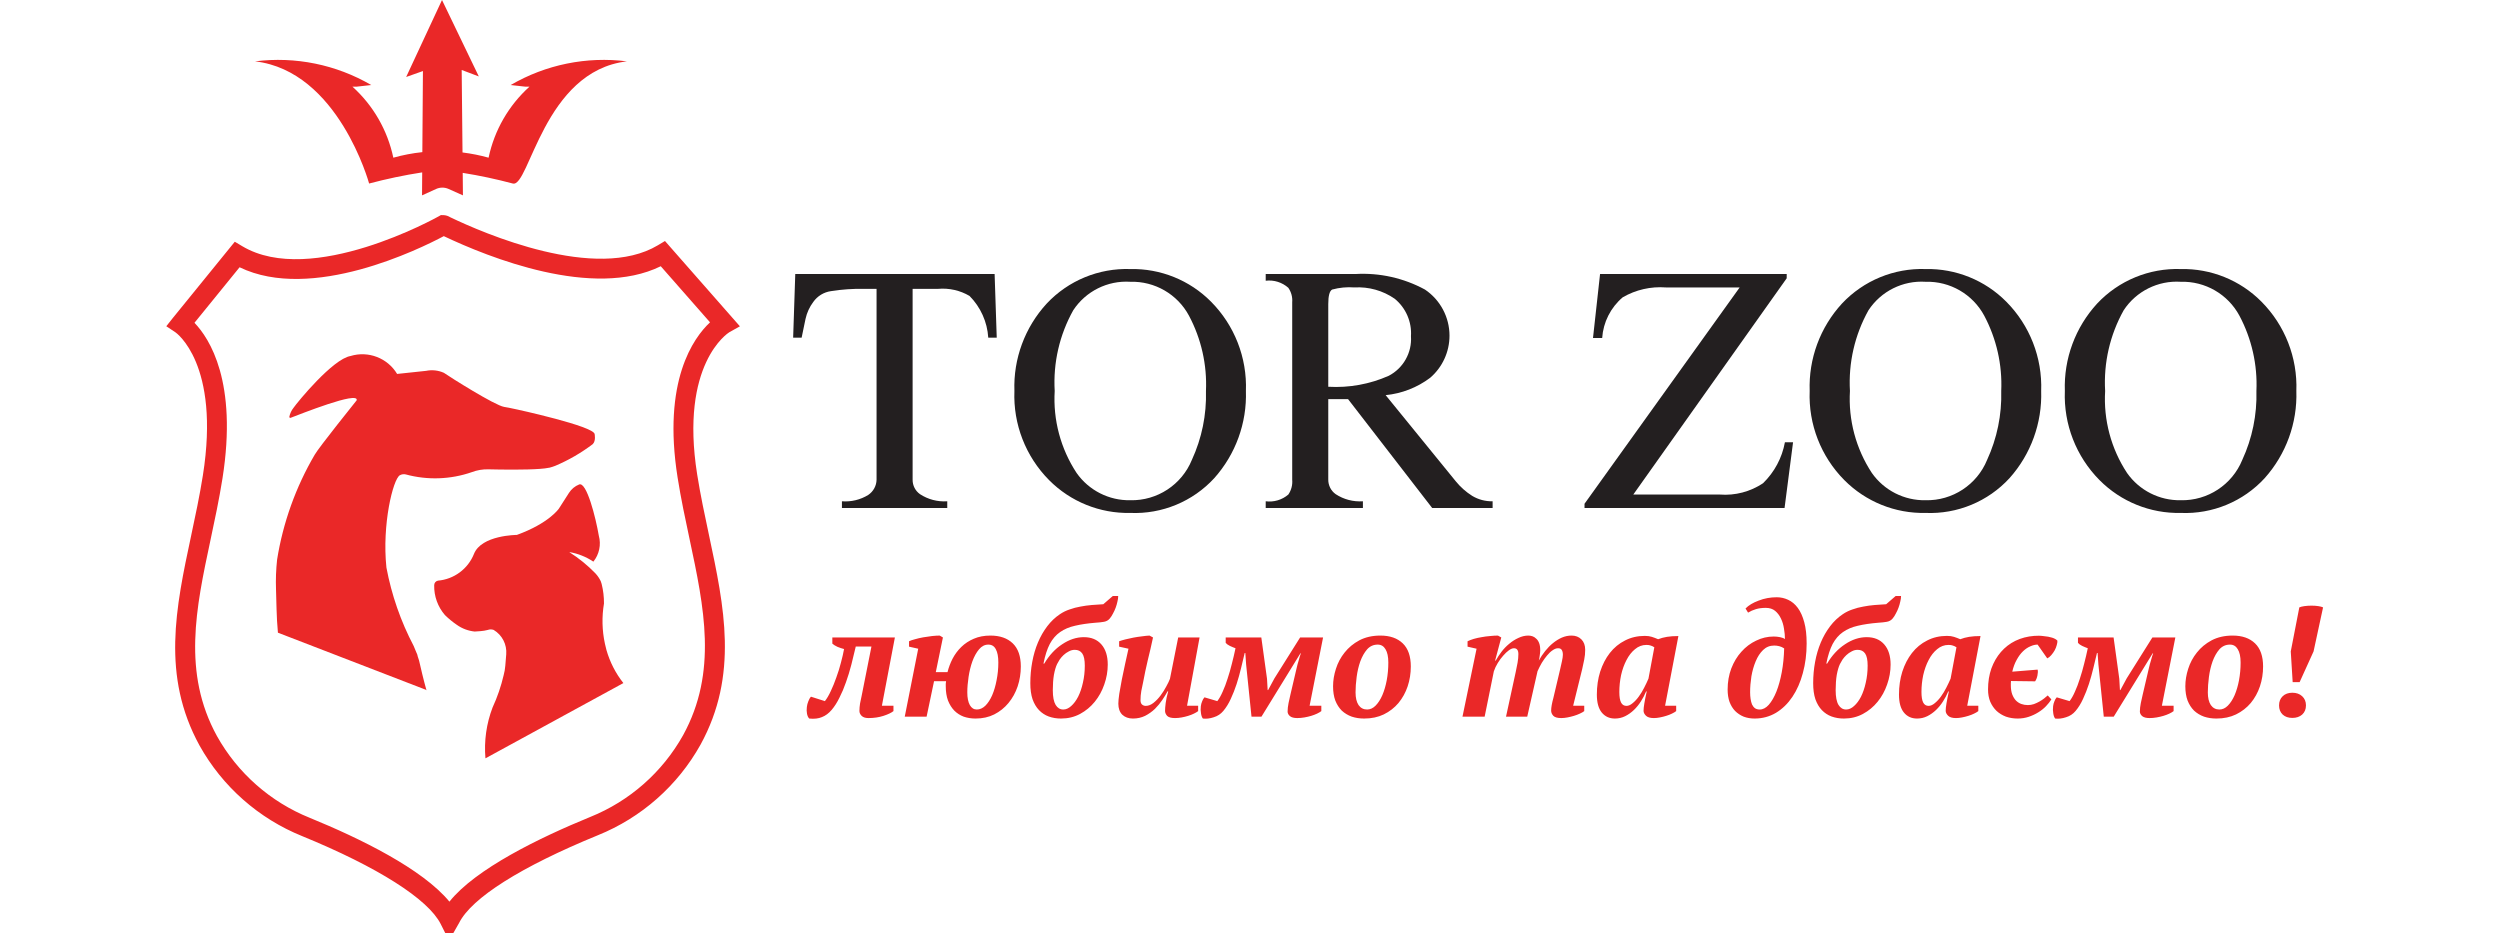 <svg xmlns="http://www.w3.org/2000/svg" fill="none" viewBox="0 0 300 112" height="112" width="300">
<g clip-path="url(#clip0_1_2)">
<path fill="#231F20" d="M109.514 34.662V57.567C109.506 58.258 109.84 58.91 110.406 59.304C111.373 59.937 112.519 60.233 113.671 60.154V60.959H101.032V60.154C102.139 60.241 103.246 59.974 104.191 59.391C104.8 58.981 105.174 58.3 105.187 57.567V34.662H103.662C102.34 34.638 101.019 34.728 99.716 34.937C98.861 35.056 98.093 35.525 97.595 36.232C97.142 36.836 96.825 37.529 96.663 38.268C96.435 39.343 96.282 40.093 96.197 40.517H95.178L95.432 32.882H119.354L119.608 40.517H118.591C118.472 38.631 117.672 36.852 116.343 35.512C115.204 34.842 113.883 34.545 112.567 34.662H109.514Z"></path>
<path fill="#231F20" d="M135.642 32.286C139.262 32.21 142.76 33.621 145.312 36.19C148.138 39.028 149.66 42.918 149.509 46.919C149.636 50.762 148.275 54.508 145.715 57.376C143.136 60.181 139.447 61.711 135.642 61.552C131.988 61.632 128.458 60.204 125.887 57.609C123.08 54.779 121.573 50.905 121.729 46.919C121.591 43.048 122.987 39.275 125.611 36.423C128.201 33.663 131.86 32.157 135.642 32.286ZM135.642 33.814C132.914 33.637 130.293 34.945 128.791 37.228C127.139 40.18 126.366 43.543 126.564 46.919C126.355 50.396 127.279 53.849 129.194 56.759C130.666 58.851 133.084 60.077 135.642 60.027C138.859 60.101 141.804 58.171 143.022 55.192C144.216 52.602 144.796 49.771 144.716 46.919C144.857 43.781 144.155 40.662 142.68 37.887C141.301 35.308 138.565 33.727 135.642 33.814Z"></path>
<path fill="#231F20" d="M155.065 57.567V36.274C155.118 35.657 154.951 35.043 154.599 34.535C153.857 33.878 152.87 33.568 151.885 33.687V32.882H162.659C165.556 32.715 168.443 33.362 170.993 34.746C172.833 35.983 173.94 38.062 173.94 40.278C173.94 42.224 173.09 44.075 171.612 45.341C170.055 46.509 168.212 47.227 166.277 47.417L174.692 57.755C175.251 58.443 175.921 59.039 176.673 59.511C177.409 59.95 178.256 60.173 179.114 60.154V60.959H171.861L161.767 47.896H159.392V57.548C159.384 58.242 159.717 58.899 160.281 59.299C161.248 59.934 162.395 60.233 163.549 60.154V60.959H151.885V60.154C152.862 60.281 153.849 59.987 154.599 59.346C154.956 58.825 155.121 58.197 155.065 57.567ZM159.392 36.486V46.411C161.878 46.556 164.367 46.106 166.645 45.097C168.398 44.187 169.449 42.317 169.316 40.347C169.43 38.623 168.702 36.947 167.365 35.851C165.951 34.868 164.248 34.392 162.53 34.492C161.632 34.423 160.729 34.508 159.858 34.746C159.548 34.916 159.392 35.496 159.392 36.486Z"></path>
<path fill="#231F20" d="M214.147 60.959H190.143V60.451L208.761 34.492H199.898C198.092 34.357 196.289 34.77 194.721 35.681C193.278 36.907 192.389 38.668 192.261 40.559H191.16L192.007 32.882H214.404V33.393L195.995 59.346H206.386C208.213 59.487 210.038 59.007 211.56 57.991C212.929 56.664 213.848 54.945 214.19 53.071H215.167L214.147 60.959Z"></path>
<path fill="#231F20" d="M231.071 32.286C234.691 32.21 238.191 33.621 240.741 36.19C243.569 39.028 245.089 42.918 244.941 46.919C245.065 50.762 243.707 54.508 241.144 57.376C238.567 60.181 234.879 61.711 231.071 61.552C227.419 61.632 223.889 60.204 221.315 57.609C218.509 54.779 217.002 50.905 217.161 46.919C217.023 43.048 218.416 39.275 221.04 36.423C223.63 33.663 227.289 32.157 231.071 32.286ZM231.071 33.814C228.343 33.637 225.722 34.945 224.22 37.228C222.571 40.18 221.797 43.543 221.993 46.919C221.787 50.396 222.711 53.849 224.625 56.759C226.095 58.851 228.515 60.077 231.071 60.027C234.288 60.101 237.235 58.171 238.451 55.192C239.645 52.602 240.227 49.771 240.148 46.919C240.288 43.781 239.584 40.662 238.112 37.887C236.729 35.308 233.997 33.727 231.071 33.814Z"></path>
<path fill="#231F20" d="M261.695 32.286C265.315 32.21 268.813 33.621 271.365 36.19C274.191 39.028 275.713 42.918 275.562 46.919C275.69 50.762 274.328 54.508 271.765 57.376C269.189 60.181 265.5 61.711 261.695 61.552C258.041 61.632 254.511 60.204 251.94 57.609C249.133 54.779 247.626 50.905 247.782 46.919C247.645 43.048 249.04 39.275 251.662 36.423C254.251 33.663 257.911 32.157 261.695 32.286ZM261.695 33.814C258.965 33.637 256.343 34.945 254.844 37.228C253.192 40.18 252.419 43.543 252.617 46.919C252.408 50.396 253.332 53.849 255.247 56.759C256.717 58.851 259.137 60.077 261.695 60.027C264.912 60.101 267.857 58.171 269.072 55.192C270.269 52.602 270.849 49.771 270.77 46.919C270.91 43.781 270.208 40.662 268.733 37.887C267.351 35.308 264.618 33.727 261.695 33.814Z"></path>
<path fill="#EA2828" d="M53.884 112.873L52.887 110.887C51.382 107.892 45.325 104.047 36.267 100.337C31.039 98.226 26.689 94.388 23.944 89.463C19.355 81.093 21.094 72.932 22.935 64.292C23.438 61.937 23.957 59.502 24.347 57.041C26.471 43.642 21.102 39.91 21.047 39.874L19.955 39.15L20.768 38.124L28.175 29.008L29.06 29.537C37.364 34.513 52.477 26.055 52.628 25.969L52.907 25.811L53.228 25.815C53.513 25.829 53.788 25.918 54.029 26.07C58.006 27.979 71.547 33.865 78.947 29.431L79.797 28.921L88.788 39.157L87.514 39.87C87.368 39.959 81.556 43.659 83.66 56.933C84.051 59.396 84.57 61.829 85.072 64.184C86.913 72.826 88.652 80.987 84.064 89.357C81.318 94.281 76.968 98.12 71.74 100.231C62.515 104.008 56.603 107.744 55.092 110.75L53.884 112.873ZM23.336 38.736C25.14 40.611 28.534 45.817 26.697 57.413C26.296 59.936 25.771 62.403 25.262 64.788C23.515 72.984 21.866 80.725 26.03 88.32C28.513 92.767 32.444 96.233 37.168 98.137C43.223 100.616 50.673 104.254 53.93 108.197C57.082 104.261 64.678 100.552 70.839 98.03C75.563 96.126 79.494 92.661 81.978 88.214C86.141 80.618 84.492 72.876 82.746 64.681C82.236 62.296 81.711 59.83 81.312 57.306C79.475 45.727 83.206 40.552 85.203 38.68L79.291 31.948C71.176 35.928 58.656 30.901 53.256 28.337C50.397 29.858 37.399 36.271 28.75 32.072L23.336 38.736Z"></path>
<path fill="#EA2828" d="M71.353 52.074C71.258 51.611 69.059 50.897 66.656 50.254C66.047 50.089 65.424 49.932 64.816 49.783C62.786 49.282 60.947 48.889 60.492 48.827C59.372 48.646 53.999 45.249 53.266 44.738C52.596 44.437 51.847 44.355 51.127 44.502L47.653 44.872C46.51 42.961 44.191 42.069 42.061 42.722C39.936 43.075 35.693 48.253 35.224 48.936C34.972 49.251 34.799 49.622 34.718 50.019V50.027C34.718 50.092 34.771 50.145 34.837 50.145C34.851 50.145 34.866 50.141 34.88 50.136C35.928 49.743 43.08 46.872 42.802 48.034C42.802 48.034 38.259 53.69 37.768 54.561C35.495 58.439 33.964 62.706 33.253 67.145C33.122 68.341 33.078 69.545 33.122 70.746C33.172 71.916 33.166 74.049 33.349 75.909V75.922L51.098 82.771L51.179 82.84C50.838 81.638 50.492 80.166 50.291 79.275C50.239 79.055 50.111 78.796 50.081 78.568C49.906 78.216 49.815 77.886 49.646 77.525C48.09 74.566 46.985 71.389 46.37 68.103C45.829 62.932 47.162 57.519 47.976 57.032C48.195 56.911 48.45 56.873 48.694 56.931C51.304 57.64 54.069 57.544 56.623 56.655C57.255 56.416 57.927 56.301 58.602 56.319C60.191 56.357 63.036 56.397 64.802 56.264C65.193 56.239 65.583 56.19 65.967 56.115C66.196 56.054 66.421 55.981 66.642 55.894C68.238 55.218 69.744 54.345 71.127 53.298C71.537 52.906 71.353 52.074 71.353 52.074Z"></path>
<path fill="#EA2828" d="M58.53 75.594C58.759 75.508 59.009 75.507 59.238 75.589L59.244 75.593C60.259 76.201 60.843 77.337 60.748 78.516L60.635 79.896C60.604 80.278 60.539 80.656 60.438 81.025C60.126 82.36 59.681 83.66 59.106 84.904C58.366 86.845 58.075 88.93 58.253 91L74.804 81.969C73.879 80.797 73.192 79.457 72.779 78.021C72.721 77.759 72.658 77.498 72.589 77.239C72.246 75.654 72.209 74.018 72.477 72.419C72.483 71.642 72.392 70.866 72.207 70.112L72.203 70.117C72.199 70.092 72.192 70.065 72.187 70.038C72.157 69.937 72.125 69.839 72.089 69.743C71.934 69.416 71.732 69.115 71.49 68.848L71.459 68.824L71.458 68.81C70.521 67.843 69.473 66.989 68.335 66.268C68.327 66.263 68.334 66.251 68.343 66.252C69.367 66.43 70.341 66.82 71.204 67.397C71.91 66.525 72.154 65.363 71.857 64.28C71.49 62.123 70.396 57.767 69.494 58.137C68.994 58.337 68.57 58.688 68.279 59.142L67.065 61.036C67.065 61.036 65.893 62.786 62.021 64.191C62.021 64.191 57.762 64.199 56.871 66.483C56.151 68.275 54.477 69.513 52.553 69.677C52.291 69.726 52.1 69.959 52.103 70.226C52.073 71.537 52.532 72.812 53.389 73.805C53.831 74.239 54.309 74.633 54.82 74.981C55.452 75.431 56.191 75.708 56.962 75.785L57.652 75.738C57.948 75.716 58.242 75.668 58.53 75.594Z"></path>
<path fill="#EA2828" d="M61.279 10.204L63.023 10.398H63.539C61.043 12.648 59.323 15.634 58.631 18.923C57.605 18.635 56.558 18.427 55.502 18.296L55.402 8.396L57.457 9.172L53.04 0.001L48.739 9.238L50.752 8.525L50.681 18.256C49.504 18.381 48.34 18.603 47.199 18.923C46.506 15.634 44.787 12.648 42.291 10.398H42.807L44.552 10.204C40.341 7.749 35.437 6.75 30.602 7.362C40.612 8.525 44.294 22.023 44.294 22.023C46.392 21.464 48.518 21.017 50.664 20.686L50.644 23.444L52.327 22.679C52.803 22.462 53.352 22.46 53.831 22.675L55.552 23.444L55.526 20.744C57.55 21.067 59.557 21.495 61.537 22.023C63.518 22.552 65.218 8.525 75.229 7.362C70.394 6.75 65.49 7.749 61.279 10.204Z"></path>
<path fill="#EA2828" d="M104.574 77.58H102.693C102.529 78.302 102.351 79.03 102.161 79.765C101.971 80.5 101.756 81.203 101.515 81.874C101.287 82.533 101.028 83.147 100.736 83.717C100.458 84.287 100.147 84.775 99.805 85.18C99.451 85.598 99.058 85.889 98.627 86.054C98.209 86.231 97.703 86.288 97.107 86.225C96.981 86.098 96.892 85.908 96.841 85.655C96.791 85.402 96.784 85.129 96.822 84.838C96.848 84.61 96.905 84.388 96.993 84.173C97.069 83.945 97.177 83.755 97.316 83.603L98.988 84.135C99.229 83.831 99.463 83.432 99.691 82.938C99.932 82.431 100.154 81.887 100.356 81.304C100.572 80.721 100.755 80.132 100.907 79.537C101.072 78.929 101.199 78.378 101.287 77.884C101.034 77.821 100.768 77.732 100.489 77.618C100.223 77.491 100.021 77.365 99.881 77.238V76.497H107.386L105.828 84.686H107.215V85.332C106.962 85.535 106.563 85.725 106.018 85.902C105.474 86.079 104.872 86.168 104.213 86.168C103.846 86.168 103.574 86.079 103.396 85.902C103.219 85.725 103.13 85.528 103.13 85.313C103.13 85.034 103.156 84.737 103.206 84.42C103.27 84.103 103.333 83.799 103.396 83.508L104.574 77.58ZM113.492 82.349C113.492 82.248 113.492 82.146 113.492 82.045C113.505 81.944 113.517 81.842 113.53 81.741H112.086L111.193 85.997H108.571L110.186 77.846L109.084 77.599V76.953C109.261 76.864 109.502 76.782 109.806 76.706C110.11 76.617 110.439 76.541 110.794 76.478C111.149 76.415 111.497 76.364 111.839 76.326C112.194 76.288 112.504 76.269 112.77 76.269L113.15 76.497L112.295 80.658H113.701C113.84 80.101 114.043 79.562 114.309 79.043C114.588 78.511 114.936 78.042 115.354 77.637C115.785 77.219 116.285 76.89 116.855 76.649C117.438 76.396 118.103 76.269 118.85 76.269C119.99 76.269 120.883 76.579 121.529 77.2C122.175 77.821 122.498 78.745 122.498 79.974C122.498 80.81 122.371 81.608 122.118 82.368C121.865 83.115 121.497 83.78 121.016 84.363C120.547 84.933 119.977 85.389 119.306 85.731C118.647 86.06 117.9 86.225 117.064 86.225C116.557 86.225 116.082 86.149 115.639 85.997C115.208 85.832 114.835 85.592 114.518 85.275C114.201 84.946 113.948 84.54 113.758 84.059C113.581 83.578 113.492 83.008 113.492 82.349ZM118.603 77.352C118.172 77.352 117.799 77.542 117.482 77.922C117.165 78.302 116.899 78.783 116.684 79.366C116.481 79.936 116.329 80.557 116.228 81.228C116.127 81.899 116.076 82.52 116.076 83.09C116.076 83.736 116.177 84.243 116.38 84.61C116.583 84.965 116.861 85.142 117.216 85.142C117.583 85.142 117.925 84.99 118.242 84.686C118.559 84.369 118.831 83.951 119.059 83.432C119.287 82.9 119.464 82.298 119.591 81.627C119.73 80.943 119.8 80.234 119.8 79.499C119.8 78.802 119.699 78.27 119.496 77.903C119.306 77.536 119.008 77.352 118.603 77.352ZM123.639 81.988C123.639 81.114 123.715 80.265 123.867 79.442C124.019 78.606 124.247 77.827 124.551 77.105C124.855 76.383 125.229 75.731 125.672 75.148C126.115 74.565 126.622 74.084 127.192 73.704C127.547 73.463 127.933 73.273 128.351 73.134C128.769 72.982 129.2 72.868 129.643 72.792C130.099 72.703 130.555 72.64 131.011 72.602C131.48 72.564 131.942 72.532 132.398 72.507L133.538 71.519H134.184C134.184 71.734 134.152 71.962 134.089 72.203C134.038 72.444 133.969 72.684 133.88 72.925C133.791 73.166 133.684 73.4 133.557 73.628C133.443 73.856 133.316 74.052 133.177 74.217C133 74.432 132.765 74.565 132.474 74.616C132.195 74.667 131.847 74.705 131.429 74.73C130.504 74.806 129.694 74.926 128.997 75.091C128.313 75.243 127.718 75.496 127.211 75.851C126.717 76.193 126.305 76.668 125.976 77.276C125.659 77.884 125.406 78.669 125.216 79.632H125.311C125.894 78.644 126.609 77.871 127.458 77.314C128.307 76.744 129.174 76.459 130.061 76.459C130.96 76.459 131.663 76.75 132.17 77.333C132.677 77.916 132.93 78.72 132.93 79.746C132.93 80.557 132.791 81.355 132.512 82.14C132.246 82.913 131.866 83.603 131.372 84.211C130.878 84.819 130.289 85.307 129.605 85.674C128.921 86.041 128.161 86.225 127.325 86.225C126.793 86.225 126.299 86.143 125.843 85.978C125.4 85.813 125.013 85.56 124.684 85.218C124.355 84.876 124.095 84.439 123.905 83.907C123.728 83.375 123.639 82.735 123.639 81.988ZM126.85 79.689C126.698 80.006 126.571 80.436 126.47 80.981C126.381 81.513 126.337 82.127 126.337 82.824C126.337 83.622 126.451 84.211 126.679 84.591C126.907 84.958 127.211 85.142 127.591 85.142C127.92 85.142 128.237 85.003 128.541 84.724C128.858 84.445 129.136 84.072 129.377 83.603C129.618 83.122 129.808 82.564 129.947 81.931C130.099 81.285 130.175 80.601 130.175 79.879C130.175 79.195 130.074 78.707 129.871 78.416C129.668 78.125 129.371 77.979 128.978 77.979C128.725 77.979 128.484 78.042 128.256 78.169C128.028 78.283 127.819 78.429 127.629 78.606C127.452 78.771 127.293 78.954 127.154 79.157C127.027 79.36 126.926 79.537 126.85 79.689ZM143.777 84.686V85.332C143.651 85.433 143.48 85.535 143.264 85.636C143.062 85.737 142.834 85.826 142.58 85.902C142.34 85.978 142.08 86.041 141.801 86.092C141.535 86.143 141.269 86.168 141.003 86.168C140.547 86.168 140.231 86.079 140.053 85.902C139.889 85.712 139.806 85.516 139.806 85.313C139.806 85.085 139.832 84.768 139.882 84.363C139.933 83.958 140.034 83.489 140.186 82.957H140.11C139.946 83.261 139.737 83.603 139.483 83.983C139.23 84.363 138.932 84.724 138.59 85.066C138.248 85.395 137.856 85.674 137.412 85.902C136.969 86.117 136.481 86.225 135.949 86.225C135.43 86.225 135.006 86.073 134.676 85.769C134.36 85.452 134.201 85.009 134.201 84.439C134.201 84.16 134.239 83.761 134.315 83.242C134.404 82.723 134.505 82.159 134.619 81.551C134.746 80.93 134.879 80.297 135.018 79.651C135.17 78.992 135.303 78.391 135.417 77.846L134.296 77.599V76.953C134.499 76.877 134.752 76.801 135.056 76.725C135.36 76.649 135.677 76.579 136.006 76.516C136.336 76.453 136.671 76.402 137.013 76.364C137.355 76.313 137.666 76.282 137.944 76.269L138.362 76.497C138.16 77.447 137.951 78.353 137.735 79.214C137.533 80.063 137.343 80.962 137.165 81.912C137.102 82.216 137.032 82.552 136.956 82.919C136.893 83.286 136.861 83.654 136.861 84.021C136.861 84.249 136.918 84.42 137.032 84.534C137.159 84.648 137.311 84.705 137.488 84.705C137.805 84.705 138.115 84.585 138.419 84.344C138.736 84.091 139.021 83.793 139.274 83.451C139.54 83.096 139.768 82.735 139.958 82.368C140.161 82.001 140.307 81.697 140.395 81.456L141.383 76.497H143.948L142.447 84.686H143.777ZM149.363 78.359C149.223 78.929 149.078 79.537 148.926 80.183C148.774 80.816 148.596 81.45 148.394 82.083C148.191 82.704 147.957 83.299 147.691 83.869C147.437 84.426 147.14 84.908 146.798 85.313C146.494 85.68 146.107 85.934 145.639 86.073C145.183 86.225 144.752 86.276 144.347 86.225C144.233 86.086 144.157 85.877 144.119 85.598C144.068 85.319 144.062 85.034 144.1 84.743C144.125 84.54 144.176 84.35 144.252 84.173C144.315 83.983 144.41 83.818 144.537 83.679L146.076 84.135C146.304 83.844 146.519 83.464 146.722 82.995C146.937 82.526 147.133 82.007 147.311 81.437C147.501 80.867 147.672 80.272 147.824 79.651C147.988 79.018 148.134 78.397 148.261 77.789C148.045 77.713 147.817 77.618 147.577 77.504C147.349 77.39 147.184 77.27 147.083 77.143V76.497H151.358L152.042 81.456L152.118 82.805H152.175L152.935 81.399L156.013 76.497H158.768L157.153 84.686H158.559V85.332C158.432 85.433 158.261 85.535 158.046 85.636C157.83 85.737 157.596 85.826 157.343 85.902C157.089 85.978 156.817 86.041 156.526 86.092C156.234 86.143 155.949 86.168 155.671 86.168C155.278 86.168 154.987 86.092 154.797 85.94C154.607 85.775 154.512 85.592 154.512 85.389C154.512 85.085 154.55 84.743 154.626 84.363C154.714 83.97 154.79 83.628 154.854 83.337L155.614 80.088C155.639 79.974 155.671 79.847 155.709 79.708C155.747 79.556 155.791 79.404 155.842 79.252C155.892 79.087 155.937 78.929 155.975 78.777C156.025 78.625 156.07 78.498 156.108 78.397H156.051L151.377 85.997H150.18L149.534 79.727L149.439 78.359H149.363ZM159.968 82.349C159.968 81.665 160.082 80.968 160.31 80.259C160.538 79.537 160.886 78.885 161.355 78.302C161.824 77.707 162.413 77.219 163.122 76.839C163.844 76.459 164.686 76.269 165.649 76.269C166.789 76.269 167.682 76.579 168.328 77.2C168.974 77.821 169.297 78.745 169.297 79.974C169.297 80.81 169.17 81.608 168.917 82.368C168.664 83.115 168.296 83.78 167.815 84.363C167.334 84.933 166.745 85.389 166.048 85.731C165.364 86.06 164.579 86.225 163.692 86.225C163.16 86.225 162.666 86.149 162.21 85.997C161.754 85.832 161.355 85.592 161.013 85.275C160.684 84.946 160.424 84.54 160.234 84.059C160.057 83.578 159.968 83.008 159.968 82.349ZM165.326 77.352C164.819 77.352 164.395 77.542 164.053 77.922C163.724 78.302 163.451 78.783 163.236 79.366C163.033 79.936 162.888 80.557 162.799 81.228C162.71 81.899 162.666 82.52 162.666 83.09C162.666 83.736 162.786 84.243 163.027 84.61C163.28 84.965 163.622 85.142 164.053 85.142C164.42 85.142 164.756 84.99 165.06 84.686C165.377 84.369 165.649 83.951 165.877 83.432C166.105 82.9 166.282 82.298 166.409 81.627C166.536 80.943 166.599 80.234 166.599 79.499C166.599 78.802 166.485 78.27 166.257 77.903C166.042 77.536 165.731 77.352 165.326 77.352ZM187.221 80.297C187.284 80.006 187.354 79.695 187.43 79.366C187.506 79.024 187.544 78.758 187.544 78.568C187.544 78.327 187.5 78.137 187.411 77.998C187.335 77.859 187.189 77.789 186.974 77.789C186.759 77.789 186.537 77.871 186.309 78.036C186.081 78.188 185.859 78.397 185.644 78.663C185.429 78.916 185.22 79.208 185.017 79.537C184.827 79.866 184.656 80.202 184.504 80.544L183.269 85.997H180.723L181.882 80.658C181.971 80.265 182.047 79.885 182.11 79.518C182.173 79.151 182.205 78.809 182.205 78.492C182.205 78.023 182.028 77.789 181.673 77.789C181.496 77.789 181.293 77.871 181.065 78.036C180.837 78.201 180.609 78.416 180.381 78.682C180.153 78.935 179.938 79.227 179.735 79.556C179.532 79.885 179.374 80.221 179.26 80.563L178.158 85.997H175.498L177.189 77.846L176.106 77.599V76.953C176.309 76.852 176.556 76.757 176.847 76.668C177.151 76.579 177.468 76.51 177.797 76.459C178.126 76.396 178.462 76.351 178.804 76.326C179.146 76.288 179.463 76.269 179.754 76.269L180.153 76.497L179.412 79.271H179.488C179.678 78.929 179.906 78.581 180.172 78.226C180.451 77.859 180.761 77.536 181.103 77.257C181.445 76.966 181.812 76.731 182.205 76.554C182.598 76.364 182.997 76.269 183.402 76.269C183.554 76.269 183.712 76.294 183.877 76.345C184.042 76.396 184.194 76.491 184.333 76.63C184.485 76.757 184.605 76.934 184.694 77.162C184.783 77.39 184.827 77.681 184.827 78.036C184.827 78.213 184.808 78.416 184.77 78.644C184.745 78.872 184.707 79.081 184.656 79.271C184.871 78.878 185.125 78.498 185.416 78.131C185.707 77.764 186.018 77.447 186.347 77.181C186.689 76.902 187.044 76.681 187.411 76.516C187.791 76.351 188.184 76.269 188.589 76.269C189.07 76.269 189.463 76.421 189.767 76.725C190.071 77.029 190.223 77.447 190.223 77.979C190.223 78.384 190.185 78.771 190.109 79.138C190.033 79.505 189.951 79.892 189.862 80.297L188.779 84.686H190.109V85.332C189.982 85.433 189.805 85.535 189.577 85.636C189.362 85.737 189.127 85.826 188.874 85.902C188.621 85.978 188.361 86.041 188.095 86.092C187.829 86.143 187.582 86.168 187.354 86.168C186.898 86.168 186.581 86.079 186.404 85.902C186.227 85.712 186.138 85.503 186.138 85.275C186.138 84.908 186.227 84.401 186.404 83.755L187.221 80.297ZM195.175 84.705C195.416 84.705 195.663 84.597 195.916 84.382C196.182 84.167 196.429 83.901 196.657 83.584C196.898 83.255 197.113 82.9 197.303 82.52C197.506 82.127 197.677 81.766 197.816 81.437L198.519 77.675C198.367 77.574 198.221 77.504 198.082 77.466C197.955 77.415 197.784 77.39 197.569 77.39C197.062 77.39 196.606 77.561 196.201 77.903C195.796 78.232 195.454 78.669 195.175 79.214C194.896 79.746 194.681 80.348 194.529 81.019C194.39 81.69 194.32 82.362 194.32 83.033C194.32 83.616 194.39 84.04 194.529 84.306C194.668 84.572 194.884 84.705 195.175 84.705ZM197.531 82.976C197.366 83.381 197.157 83.78 196.904 84.173C196.663 84.553 196.385 84.895 196.068 85.199C195.751 85.503 195.403 85.75 195.023 85.94C194.643 86.13 194.231 86.225 193.788 86.225C193.129 86.225 192.604 85.984 192.211 85.503C191.818 85.022 191.622 84.306 191.622 83.356C191.622 82.368 191.755 81.45 192.021 80.601C192.3 79.74 192.686 78.992 193.18 78.359C193.687 77.713 194.295 77.213 195.004 76.858C195.713 76.491 196.505 76.307 197.379 76.307C197.708 76.307 197.987 76.345 198.215 76.421C198.456 76.497 198.709 76.592 198.975 76.706C199.304 76.579 199.659 76.484 200.039 76.421C200.419 76.358 200.875 76.326 201.407 76.326L199.811 84.686H201.141V85.332C201.014 85.433 200.843 85.535 200.628 85.636C200.425 85.737 200.197 85.826 199.944 85.902C199.703 85.978 199.45 86.041 199.184 86.092C198.931 86.143 198.69 86.168 198.462 86.168C198.019 86.168 197.702 86.073 197.512 85.883C197.322 85.693 197.227 85.497 197.227 85.294C197.227 85.066 197.259 84.768 197.322 84.401C197.385 84.021 197.48 83.546 197.607 82.976H197.531ZM207.316 82.748C207.316 81.836 207.462 80.994 207.753 80.221C208.057 79.436 208.462 78.764 208.969 78.207C209.476 77.637 210.065 77.194 210.736 76.877C211.407 76.548 212.11 76.383 212.845 76.383C213.098 76.383 213.352 76.408 213.605 76.459C213.858 76.51 214.055 76.586 214.194 76.687C214.194 76.294 214.156 75.883 214.08 75.452C214.017 75.009 213.896 74.603 213.719 74.236C213.542 73.856 213.307 73.546 213.016 73.305C212.725 73.064 212.351 72.944 211.895 72.944C211.452 72.944 211.059 72.995 210.717 73.096C210.375 73.197 210.058 73.337 209.767 73.514L209.463 73.02C209.83 72.64 210.356 72.323 211.04 72.07C211.724 71.804 212.446 71.671 213.206 71.671C213.687 71.671 214.143 71.772 214.574 71.975C215.017 72.178 215.404 72.501 215.733 72.944C216.062 73.387 216.322 73.964 216.512 74.673C216.702 75.37 216.797 76.218 216.797 77.219C216.797 78.486 216.645 79.67 216.341 80.772C216.05 81.861 215.632 82.811 215.087 83.622C214.542 84.433 213.884 85.072 213.111 85.541C212.338 85.997 211.483 86.225 210.546 86.225C210.077 86.225 209.64 86.149 209.235 85.997C208.842 85.832 208.5 85.604 208.209 85.313C207.93 85.022 207.709 84.661 207.544 84.23C207.392 83.799 207.316 83.305 207.316 82.748ZM212.902 77.466C212.383 77.466 211.939 77.643 211.572 77.998C211.205 78.353 210.907 78.809 210.679 79.366C210.451 79.911 210.28 80.512 210.166 81.171C210.065 81.83 210.014 82.463 210.014 83.071C210.014 83.35 210.033 83.616 210.071 83.869C210.109 84.122 210.166 84.344 210.242 84.534C210.331 84.724 210.451 84.876 210.603 84.99C210.755 85.091 210.945 85.142 211.173 85.142C211.553 85.142 211.914 84.952 212.256 84.572C212.598 84.179 212.902 83.654 213.168 82.995C213.434 82.324 213.649 81.545 213.814 80.658C213.979 79.771 214.074 78.821 214.099 77.808C213.909 77.681 213.713 77.593 213.51 77.542C213.307 77.491 213.105 77.466 212.902 77.466ZM217.581 81.988C217.581 81.114 217.657 80.265 217.809 79.442C217.961 78.606 218.189 77.827 218.493 77.105C218.797 76.383 219.171 75.731 219.614 75.148C220.058 74.565 220.564 74.084 221.134 73.704C221.489 73.463 221.875 73.273 222.293 73.134C222.711 72.982 223.142 72.868 223.585 72.792C224.041 72.703 224.497 72.64 224.953 72.602C225.422 72.564 225.884 72.532 226.34 72.507L227.48 71.519H228.126C228.126 71.734 228.095 71.962 228.031 72.203C227.981 72.444 227.911 72.684 227.822 72.925C227.734 73.166 227.626 73.4 227.499 73.628C227.385 73.856 227.259 74.052 227.119 74.217C226.942 74.432 226.708 74.565 226.416 74.616C226.138 74.667 225.789 74.705 225.371 74.73C224.447 74.806 223.636 74.926 222.939 75.091C222.255 75.243 221.66 75.496 221.153 75.851C220.659 76.193 220.248 76.668 219.918 77.276C219.602 77.884 219.348 78.669 219.158 79.632H219.253C219.836 78.644 220.552 77.871 221.4 77.314C222.249 76.744 223.117 76.459 224.003 76.459C224.903 76.459 225.606 76.75 226.112 77.333C226.619 77.916 226.872 78.72 226.872 79.746C226.872 80.557 226.733 81.355 226.454 82.14C226.188 82.913 225.808 83.603 225.314 84.211C224.82 84.819 224.231 85.307 223.547 85.674C222.863 86.041 222.103 86.225 221.267 86.225C220.735 86.225 220.241 86.143 219.785 85.978C219.342 85.813 218.956 85.56 218.626 85.218C218.297 84.876 218.037 84.439 217.847 83.907C217.67 83.375 217.581 82.735 217.581 81.988ZM220.792 79.689C220.64 80.006 220.514 80.436 220.412 80.981C220.324 81.513 220.279 82.127 220.279 82.824C220.279 83.622 220.393 84.211 220.621 84.591C220.849 84.958 221.153 85.142 221.533 85.142C221.863 85.142 222.179 85.003 222.483 84.724C222.8 84.445 223.079 84.072 223.319 83.603C223.56 83.122 223.75 82.564 223.889 81.931C224.041 81.285 224.117 80.601 224.117 79.879C224.117 79.195 224.016 78.707 223.813 78.416C223.611 78.125 223.313 77.979 222.92 77.979C222.667 77.979 222.426 78.042 222.198 78.169C221.97 78.283 221.761 78.429 221.571 78.606C221.394 78.771 221.236 78.954 221.096 79.157C220.97 79.36 220.868 79.537 220.792 79.689ZM231.431 84.705C231.671 84.705 231.918 84.597 232.172 84.382C232.438 84.167 232.685 83.901 232.913 83.584C233.153 83.255 233.369 82.9 233.559 82.52C233.761 82.127 233.932 81.766 234.072 81.437L234.775 77.675C234.623 77.574 234.477 77.504 234.338 77.466C234.211 77.415 234.04 77.39 233.825 77.39C233.318 77.39 232.862 77.561 232.457 77.903C232.051 78.232 231.709 78.669 231.431 79.214C231.152 79.746 230.937 80.348 230.785 81.019C230.645 81.69 230.576 82.362 230.576 83.033C230.576 83.616 230.645 84.04 230.785 84.306C230.924 84.572 231.139 84.705 231.431 84.705ZM233.787 82.976C233.622 83.381 233.413 83.78 233.16 84.173C232.919 84.553 232.64 84.895 232.324 85.199C232.007 85.503 231.659 85.75 231.279 85.94C230.899 86.13 230.487 86.225 230.044 86.225C229.385 86.225 228.859 85.984 228.467 85.503C228.074 85.022 227.878 84.306 227.878 83.356C227.878 82.368 228.011 81.45 228.277 80.601C228.555 79.74 228.942 78.992 229.436 78.359C229.942 77.713 230.55 77.213 231.26 76.858C231.969 76.491 232.761 76.307 233.635 76.307C233.964 76.307 234.243 76.345 234.471 76.421C234.711 76.497 234.965 76.592 235.231 76.706C235.56 76.579 235.915 76.484 236.295 76.421C236.675 76.358 237.131 76.326 237.663 76.326L236.067 84.686H237.397V85.332C237.27 85.433 237.099 85.535 236.884 85.636C236.681 85.737 236.453 85.826 236.2 85.902C235.959 85.978 235.706 86.041 235.44 86.092C235.186 86.143 234.946 86.168 234.718 86.168C234.274 86.168 233.958 86.073 233.768 85.883C233.578 85.693 233.483 85.497 233.483 85.294C233.483 85.066 233.514 84.768 233.578 84.401C233.641 84.021 233.736 83.546 233.863 82.976H233.787ZM246.165 83.926C246 84.192 245.785 84.464 245.519 84.743C245.253 85.022 244.942 85.269 244.588 85.484C244.246 85.699 243.866 85.877 243.448 86.016C243.03 86.155 242.586 86.225 242.118 86.225C241.624 86.225 241.155 86.149 240.712 85.997C240.281 85.832 239.907 85.604 239.591 85.313C239.274 85.009 239.021 84.642 238.831 84.211C238.653 83.78 238.565 83.286 238.565 82.729C238.565 81.817 238.698 80.981 238.964 80.221C239.242 79.461 239.622 78.802 240.104 78.245C240.598 77.675 241.18 77.225 241.852 76.896C242.536 76.567 243.283 76.37 244.094 76.307C244.284 76.294 244.467 76.288 244.645 76.288C244.822 76.288 244.999 76.301 245.177 76.326C246.051 76.402 246.621 76.586 246.887 76.877C246.899 77.016 246.874 77.194 246.811 77.409C246.76 77.612 246.678 77.821 246.564 78.036C246.45 78.239 246.31 78.435 246.146 78.625C245.994 78.802 245.835 78.929 245.671 79.005L244.512 77.352C244.233 77.352 243.942 77.422 243.638 77.561C243.334 77.688 243.042 77.884 242.764 78.15C242.485 78.416 242.232 78.758 242.004 79.176C241.776 79.581 241.598 80.056 241.472 80.601L244.512 80.354C244.562 80.519 244.556 80.753 244.493 81.057C244.429 81.361 244.334 81.595 244.208 81.76L241.32 81.722C241.32 81.811 241.313 81.899 241.301 81.988C241.301 82.077 241.301 82.165 241.301 82.254C241.301 82.672 241.358 83.033 241.472 83.337C241.586 83.628 241.731 83.869 241.909 84.059C242.099 84.249 242.314 84.388 242.555 84.477C242.808 84.566 243.068 84.61 243.334 84.61C243.587 84.61 243.828 84.572 244.056 84.496C244.296 84.407 244.518 84.306 244.721 84.192C244.923 84.078 245.107 83.958 245.272 83.831C245.449 83.692 245.601 83.565 245.728 83.451L246.165 83.926ZM251.636 78.359C251.497 78.929 251.351 79.537 251.199 80.183C251.047 80.816 250.87 81.45 250.667 82.083C250.464 82.704 250.23 83.299 249.964 83.869C249.711 84.426 249.413 84.908 249.071 85.313C248.767 85.68 248.381 85.934 247.912 86.073C247.456 86.225 247.025 86.276 246.62 86.225C246.506 86.086 246.43 85.877 246.392 85.598C246.341 85.319 246.335 85.034 246.373 84.743C246.398 84.54 246.449 84.35 246.525 84.173C246.588 83.983 246.683 83.818 246.81 83.679L248.349 84.135C248.577 83.844 248.792 83.464 248.995 82.995C249.21 82.526 249.407 82.007 249.584 81.437C249.774 80.867 249.945 80.272 250.097 79.651C250.262 79.018 250.407 78.397 250.534 77.789C250.319 77.713 250.091 77.618 249.85 77.504C249.622 77.39 249.457 77.27 249.356 77.143V76.497H253.631L254.315 81.456L254.391 82.805H254.448L255.208 81.399L258.286 76.497H261.041L259.426 84.686H260.832V85.332C260.705 85.433 260.534 85.535 260.319 85.636C260.104 85.737 259.869 85.826 259.616 85.902C259.363 85.978 259.09 86.041 258.799 86.092C258.508 86.143 258.223 86.168 257.944 86.168C257.551 86.168 257.26 86.092 257.07 85.94C256.88 85.775 256.785 85.592 256.785 85.389C256.785 85.085 256.823 84.743 256.899 84.363C256.988 83.97 257.064 83.628 257.127 83.337L257.887 80.088C257.912 79.974 257.944 79.847 257.982 79.708C258.02 79.556 258.064 79.404 258.115 79.252C258.166 79.087 258.21 78.929 258.248 78.777C258.299 78.625 258.343 78.498 258.381 78.397H258.324L253.65 85.997H252.453L251.807 79.727L251.712 78.359H251.636ZM262.241 82.349C262.241 81.665 262.355 80.968 262.583 80.259C262.811 79.537 263.16 78.885 263.628 78.302C264.097 77.707 264.686 77.219 265.395 76.839C266.117 76.459 266.96 76.269 267.922 76.269C269.062 76.269 269.955 76.579 270.601 77.2C271.247 77.821 271.57 78.745 271.57 79.974C271.57 80.81 271.444 81.608 271.19 82.368C270.937 83.115 270.57 83.78 270.088 84.363C269.607 84.933 269.018 85.389 268.321 85.731C267.637 86.06 266.852 86.225 265.965 86.225C265.433 86.225 264.939 86.149 264.483 85.997C264.027 85.832 263.628 85.592 263.286 85.275C262.957 84.946 262.697 84.54 262.507 84.059C262.33 83.578 262.241 83.008 262.241 82.349ZM267.599 77.352C267.093 77.352 266.668 77.542 266.326 77.922C265.997 78.302 265.725 78.783 265.509 79.366C265.307 79.936 265.161 80.557 265.072 81.228C264.984 81.899 264.939 82.52 264.939 83.09C264.939 83.736 265.06 84.243 265.3 84.61C265.554 84.965 265.896 85.142 266.326 85.142C266.694 85.142 267.029 84.99 267.333 84.686C267.65 84.369 267.922 83.951 268.15 83.432C268.378 82.9 268.556 82.298 268.682 81.627C268.809 80.943 268.872 80.234 268.872 79.499C268.872 78.802 268.758 78.27 268.53 77.903C268.315 77.536 268.005 77.352 267.599 77.352ZM275.12 81.855L274.892 78.169L275.918 72.887C276.058 72.824 276.26 72.773 276.526 72.735C276.805 72.697 277.09 72.678 277.381 72.678C277.673 72.678 277.945 72.697 278.198 72.735C278.452 72.773 278.642 72.824 278.768 72.887L277.628 78.169L275.956 81.855H275.12ZM273.486 84.648C273.486 84.192 273.632 83.825 273.923 83.546C274.215 83.267 274.601 83.128 275.082 83.128C275.564 83.128 275.956 83.267 276.26 83.546C276.564 83.825 276.716 84.192 276.716 84.648C276.716 85.104 276.564 85.471 276.26 85.75C275.956 86.016 275.564 86.149 275.082 86.149C274.601 86.149 274.215 86.016 273.923 85.75C273.632 85.471 273.486 85.104 273.486 84.648Z"></path>
</g>
<defs>
<clipPath id="clip0_1_2">
<rect fill="white" height="112" width="300"></rect>
</clipPath>
</defs>
</svg>
